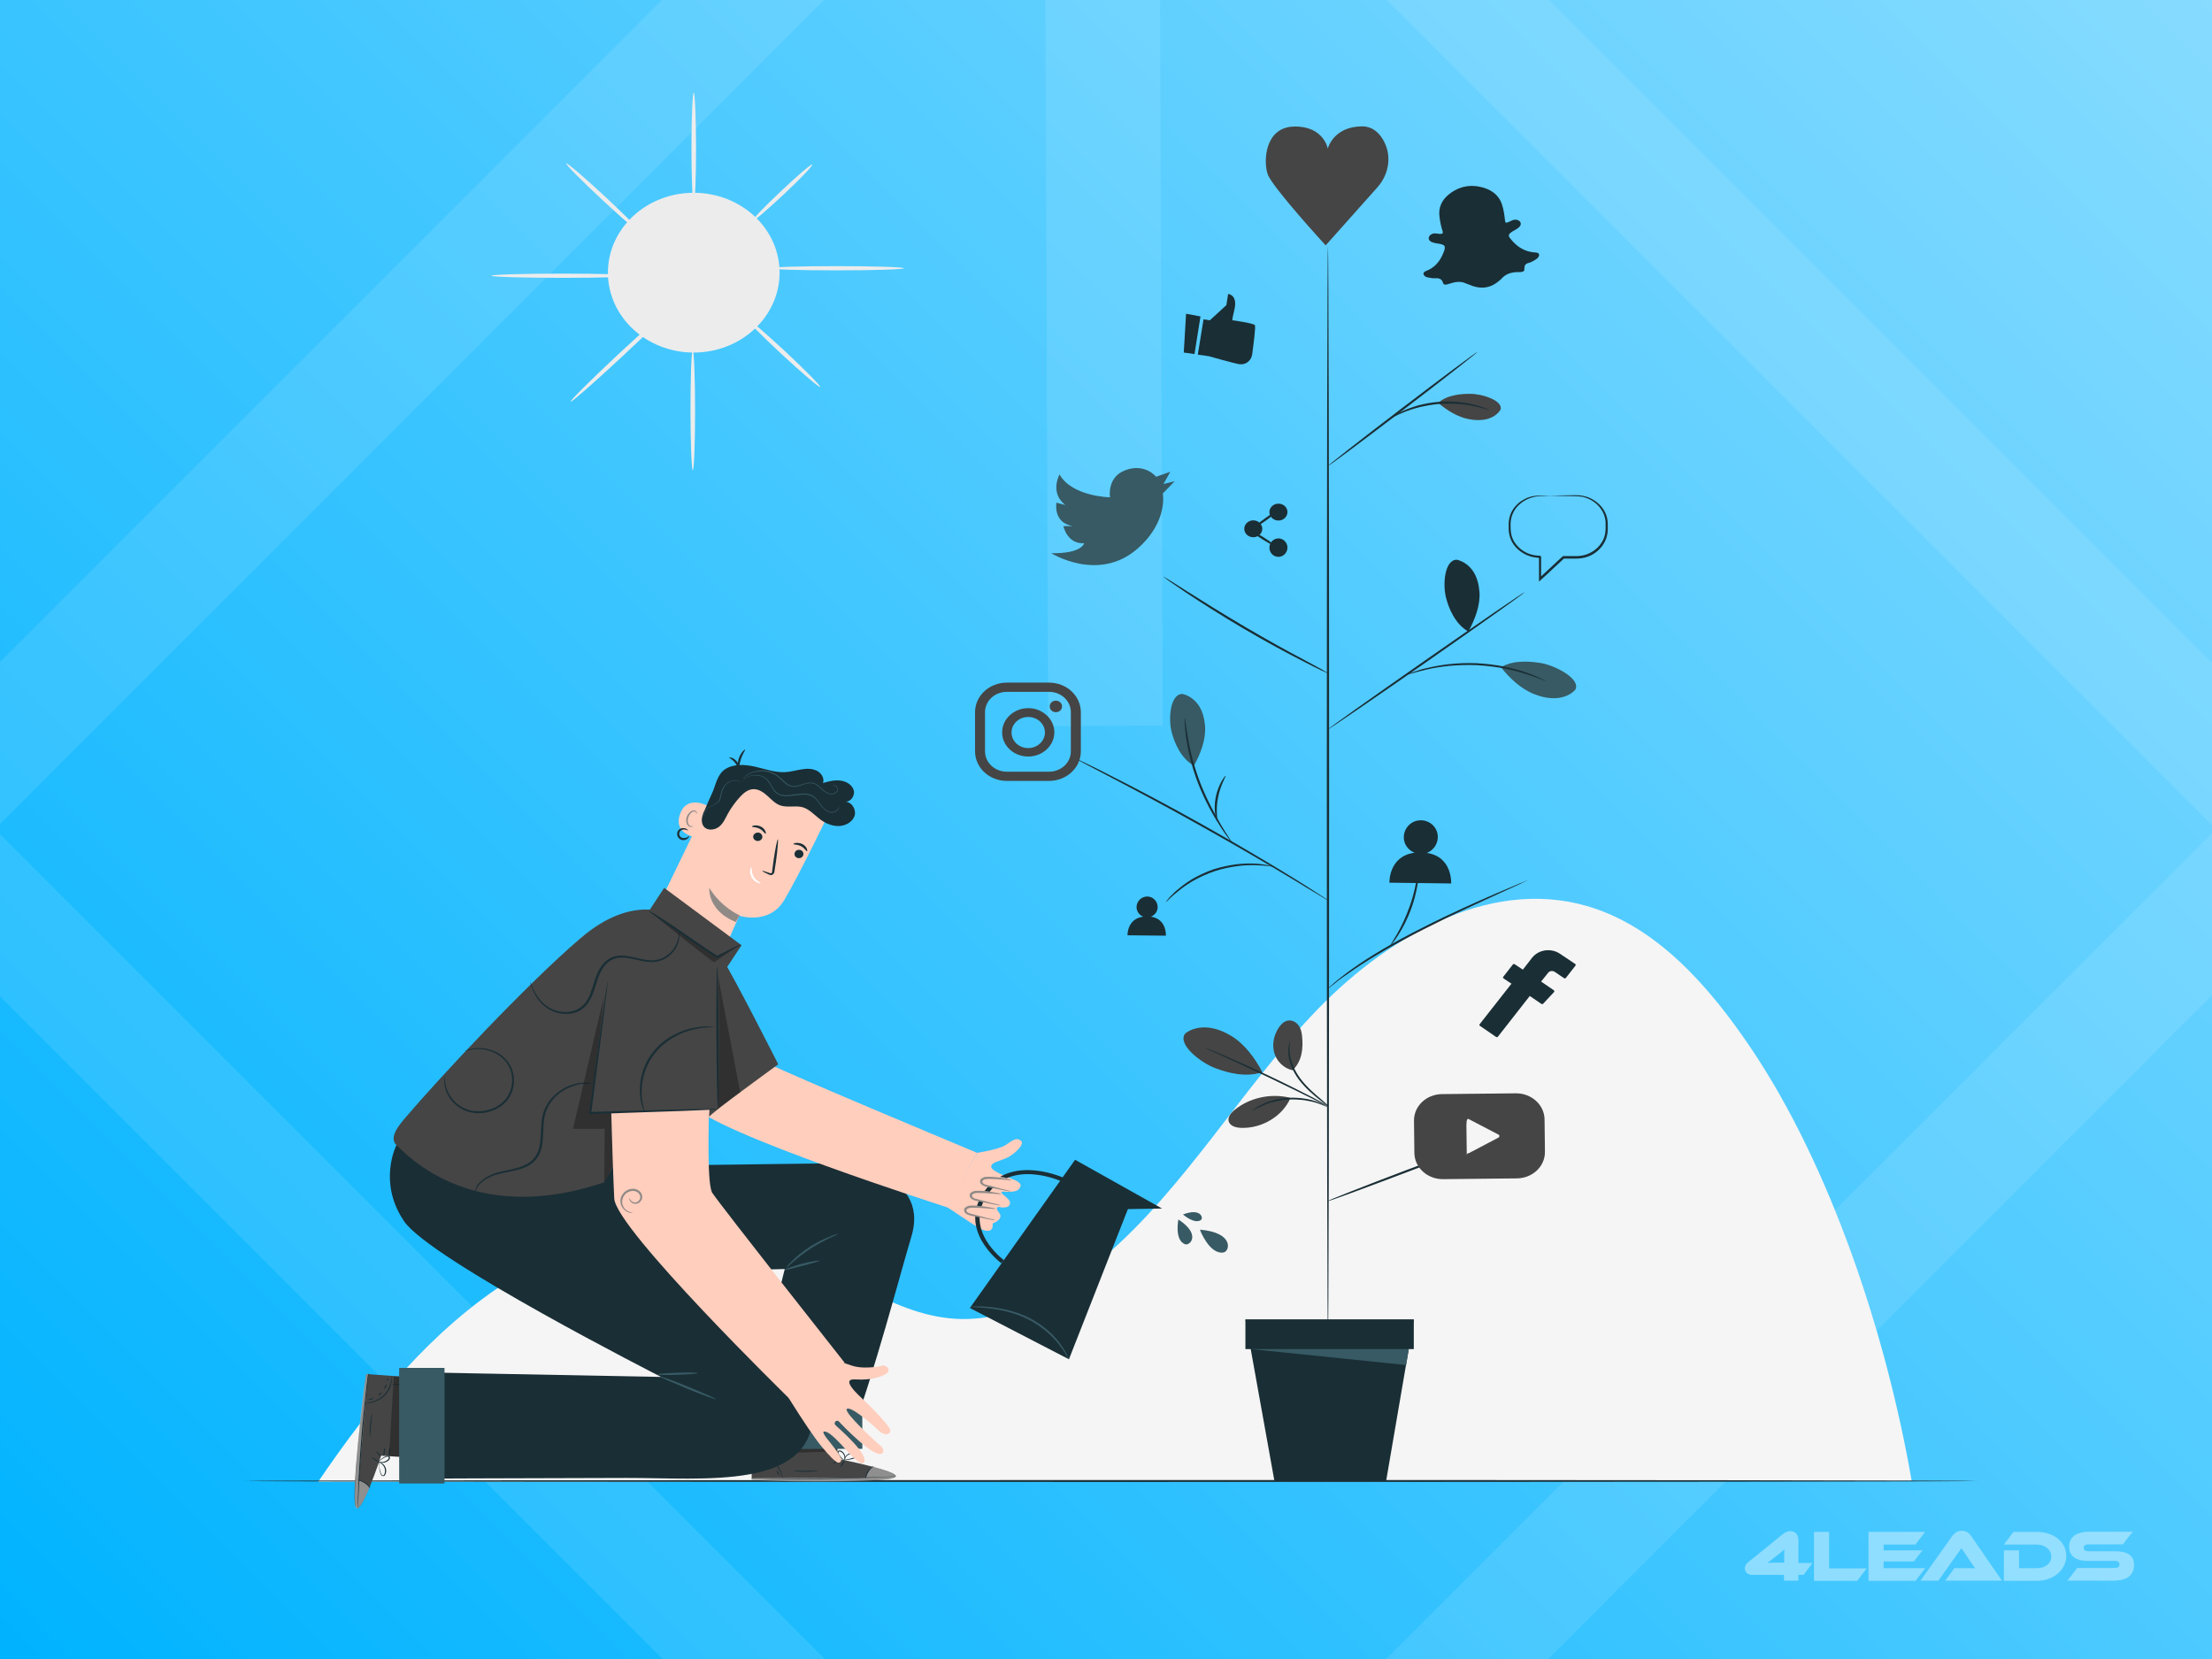 <?xml version="1.0" encoding="UTF-8"?>
<!-- Generator: Adobe Illustrator 26.0.0, SVG Export Plug-In . SVG Version: 6.00 Build 0)  -->
<svg xmlns="http://www.w3.org/2000/svg" xmlns:xlink="http://www.w3.org/1999/xlink" version="1.1" id="Layer_1" x="0px" y="0px" viewBox="0 0 1152 864" style="enable-background:new 0 0 1152 864;" xml:space="preserve">
<rect x="0" y="0" width="1152" height="864" fill="#808080" stroke="none"/>
<style type="text/css">
	.st0{fill:url(#XMLID_00000031909292363333116130000008611960127181653429_);}
	
		.st1{opacity:0.1;clip-path:url(#SVGID_00000137093002263088758900000014373058578478027680_);fill:none;stroke:#FFFFFF;stroke-width:59.678;stroke-miterlimit:10;enable-background:new    ;}
	.st2{opacity:0.4;fill:#FFFFFF;enable-background:new    ;}
	.st3{fill:#F5F5F5;}
	.st4{fill:#ECECEC;}
	.st5{fill:#1A2E35;}
	.st6{fill:#FFCEBD;}
	.st7{fill:#908A87;}
	.st8{fill:#FFFFFF;}
	.st9{fill:#375A64;}
	.st10{fill:#454545;}
	.st11{opacity:0.4;}
	.st12{opacity:0.3;}
	.st13{fill-rule:evenodd;clip-rule:evenodd;fill:#1A2E35;}
</style>
<g>
	<g>
		
			<linearGradient id="XMLID_00000097477580892334224630000004219142228717134498_" gradientUnits="userSpaceOnUse" x1="1080" y1="938" x2="72" y2="-70" gradientTransform="matrix(1 0 0 -1 0 866)">
			<stop offset="0" style="stop-color:#86DBFF"></stop>
			<stop offset="1" style="stop-color:#00B3FF"></stop>
		</linearGradient>
		<rect id="XMLID_1_" style="fill:url(#XMLID_00000097477580892334224630000004219142228717134498_);" width="1152" height="864"></rect>
	</g>
	<g>
		<defs>
			<rect id="SVGID_1_" width="1152" height="864"></rect>
		</defs>
		<clipPath id="SVGID_00000127010345843716017660000017193953286767361940_">
			<use xlink:href="#SVGID_1_" style="overflow:visible;"></use>
		</clipPath>
		
			<path style="opacity:0.1;clip-path:url(#SVGID_00000127010345843716017660000017193953286767361940_);fill:none;stroke:#FFFFFF;stroke-width:59.678;stroke-miterlimit:10;enable-background:new    ;" d="    M575.7,1052.4L-44.9,431.8l620.6-620.6l620.6,620.6L575.7,1052.4z M573.8-142.2l1.9,520.2"></path>
	</g>
</g>
<path class="st2" d="M912.5,820.2c-2.4,0-3.8-1.6-3.8-3.4c0-1.1,0.5-2.2,1.6-3.1l18.4-14.9c1.3-1,2.7-1.4,3.6-1.4  c2.3,0,4.3,1.4,4.3,4.8V814h7.3l-4.6,6.2h-2.7v3h-7.5v-3L912.5,820.2L912.5,820.2z M929.2,810.1c0-1.5,0-2.4,0.2-3.3  c-0.7,0.7-1.5,1.4-2.8,2.4l-2.8,2.2c-1.4,1.1-2.5,2-3.4,2.6c1.1-0.1,2.5-0.2,4.3-0.2h4.5L929.2,810.1L929.2,810.1z M972.3,816.7  l-5.1,6.6h-22.5v-25.5h7.9v19H972.3z M1002.7,816.7l-5.1,6.6h-24.5v-25.5h29.5l-5.1,6.6H981v3h20.2l-4.5,5.8H981v3.5L1002.7,816.7  L1002.7,816.7z M1013,823.3l4.8-6.6h6.4c1.5,0,3.3,0,4.5,0.1c-0.7-0.9-1.8-2.5-2.6-3.7l-4.6-6.8l-12,16.9h-9.3l16.4-23.1  c1.1-1.5,2.6-2.9,5.1-2.9c2.4,0,3.9,1.3,5,2.9l15.9,23.1H1013z M1060.7,823.3h-17.1v-15.9h7.9v9.3h9.2c4.4,0,7.6-2.4,7.6-6.1  c0-3.6-3.3-6.2-7.6-6.2h-17.1l5-6.6h12.1c8.9,0,15.4,5.2,15.4,12.5C1076,817.7,1069.5,823.3,1060.7,823.3z M1101.8,807.9  c6.2,0,9.6,2.3,9.6,7c0,5.2-3.2,8.3-10.9,8.3h-23.8l5.1-6.6h19.3c1.9,0,2.7-0.5,2.7-1.9c0-1.3-0.8-1.8-2.7-1.8h-13.9  c-6.6,0-9.6-2.9-9.6-7.3c0-4.8,3.2-7.9,10.9-7.9h22.2l-5.1,6.6h-17.7c-1.8,0-2.7,0.5-2.7,1.8c0,1.3,0.9,1.8,2.7,1.8L1101.8,807.9  L1101.8,807.9z"></path>
<g>
	<g>
		<path class="st3" d="M165.7,771.7c27.5-40.5,59.1-79.2,99.6-104.9c40.5-25.7,91.1-36.9,135.6-20.6c32.9,12,61.6,38.3,96.4,40.6    c28.6,1.8,55.9-13.4,78.1-32.5c41.4-35.7,70-85.2,107.6-125.3c37.6-40.1,91.3-71.9,142.9-57.3c36.5,10.3,64.1,41.7,86,74.2    c41.9,62.2,70.7,150.2,83.7,225.4L165.7,771.7z"></path>
	</g>
	<g>
		<g>
			<ellipse class="st4" cx="361.3" cy="142" rx="44.7" ry="41.6"></ellipse>
		</g>
		<g>
			<g>
				<path class="st4" d="M360.8,244.9c-0.6,0-1.2-14-1.2-31.3c0-17.3,0.5-31.3,1.2-31.3c0.6,0,1.2,14,1.2,31.3      C362,230.9,361.5,244.9,360.8,244.9z"></path>
			</g>
		</g>
		<g>
			<g>
				<path class="st4" d="M470.8,139.7c0,0.6-15.7,1.1-35,1.1c-19.3,0-35-0.5-35-1.1c0-0.6,15.7-1.1,35-1.1      C455.1,138.6,470.8,139.1,470.8,139.7z"></path>
			</g>
		</g>
		<g>
			<g>
				<path class="st4" d="M361.3,48.3c0.6,0,1.2,12.8,1.2,28.7c0,15.8-0.5,28.7-1.2,28.7c-0.6,0-1.2-12.8-1.2-28.7      C360.1,61.1,360.7,48.3,361.3,48.3z"></path>
			</g>
		</g>
		<g>
			<g>
				<path class="st4" d="M330.3,143.6c0,0.6-16.6,1.1-37.2,1.1c-20.5,0-37.2-0.5-37.2-1.1c0-0.6,16.6-1.1,37.2-1.1      C313.7,142.5,330.3,143,330.3,143.6z"></path>
			</g>
		</g>
		<g>
			<g>
				<path class="st4" d="M335,122.4c-0.5,0.4-9.8-7.6-20.9-17.9c-11.1-10.3-19.7-19-19.2-19.4c0.5-0.4,9.8,7.6,20.9,17.9      C326.8,113.3,335.4,122,335,122.4z"></path>
			</g>
		</g>
		<g>
			<g>
				<path class="st4" d="M423,85.7c0.5,0.4-6.1,7.4-14.8,15.5c-8.6,8.1-16,14.4-16.4,14c-0.5-0.4,6.1-7.4,14.8-15.5      C415.2,91.5,422.5,85.3,423,85.7z"></path>
			</g>
		</g>
		<g>
			<g>
				<path class="st4" d="M427.1,201.5c-0.5,0.4-9.5-7.3-20.3-17.3c-10.7-10-19.1-18.4-18.6-18.9c0.5-0.4,9.5,7.3,20.3,17.3      C419.2,192.6,427.6,201.1,427.1,201.5z"></path>
			</g>
		</g>
		<g>
			<g>
				<path class="st4" d="M348.6,161.3c0.5,0.4-10.7,11.5-24.9,24.7c-14.2,13.2-26.1,23.6-26.5,23.2c-0.5-0.4,10.7-11.5,24.9-24.8      C336.3,171.2,348.2,160.9,348.6,161.3z"></path>
			</g>
		</g>
	</g>
</g>
<g>
	<g>
		<path class="st5" d="M1030,771.3c0,0.3-202,0.5-451.2,0.5c-249.2,0-451.2-0.2-451.2-0.5c0-0.3,202-0.5,451.2-0.5    C827.9,770.7,1030,771,1030,771.3z"></path>
	</g>
</g>
<g>
	<g>
		<g>
			<g>
				<g>
					<g>
						<g>
							<g>
								<path class="st6" d="M351.6,496.9L351.6,496.9c10.7,5.4,24.2,0.9,28.8-9.6c2.5-5.7,4.6-10.4,4.6-10.4s15.5,5.1,23.4-8.1          c7.9-13.2,23.2-45.1,23.2-45.1l0,0c-12.7-15-33.2-22.3-53.4-19.3l-3,0.5l-32.6,67.3C338.2,481.3,342.1,492.1,351.6,496.9z"></path>
							</g>
						</g>
						<g>
							<g>
								<g>
									<path class="st5" d="M413.9,445.5c-0.4-1.1,0.2-2.4,1.4-2.8c1.2-0.4,2.6,0.2,3,1.3c0.4,1.1-0.2,2.4-1.4,2.8           C415.6,447.2,414.3,446.6,413.9,445.5z"></path>
								</g>
							</g>
							<g>
								<g>
									<g>
										<path class="st5" d="M420.3,443.3c-0.4,0.1-1.2-1.6-3.1-2.6c-2-1-3.9-0.8-4-1.1c0-0.2,0.4-0.5,1.3-0.6            c0.9-0.1,2.2,0,3.4,0.6c1.2,0.6,2,1.6,2.3,2.4C420.5,442.7,420.4,443.2,420.3,443.3z"></path>
									</g>
								</g>
							</g>
						</g>
						<g>
							<g>
								<g>
									<path class="st5" d="M396.7,434.7c0.7,1.1,0.3,2.4-0.9,3c-1.1,0.6-2.6,0.2-3.2-0.8c-0.7-1.1-0.3-2.4,0.9-3           C394.6,433.3,396.1,433.6,396.7,434.7z"></path>
								</g>
							</g>
							<g>
								<g>
									<g>
										<path class="st5" d="M398.7,434.2c-0.4,0.1-1.2-1.6-3.1-2.6c-2-1-3.9-0.8-4-1.1c0-0.2,0.4-0.5,1.3-0.6            c0.9-0.1,2.2,0,3.4,0.6c1.2,0.6,2,1.6,2.3,2.4C398.9,433.6,398.9,434.1,398.7,434.2z"></path>
									</g>
								</g>
							</g>
						</g>
						<g>
							<g>
								<g>
									<path class="st5" d="M397,453.6c0.1-0.2,1.4,0.2,3.6,1c0.5,0.2,1,0.3,1.2,0.1c0.3-0.2,0.4-0.9,0.4-1.6           c0.2-1.5,0.4-3,0.6-4.5c0.9-6.4,2-11.5,2.3-11.5c0.3,0-0.1,5.3-1,11.7c-0.2,1.6-0.5,3-0.7,4.5c-0.1,0.7-0.1,1.5-0.9,2.1           c-0.4,0.3-0.9,0.4-1.3,0.3c-0.4-0.1-0.7-0.2-0.9-0.3C398.2,454.4,397,453.8,397,453.6z"></path>
								</g>
							</g>
						</g>
						<g>
							<g>
								<path class="st7" d="M385.2,476.7c0,0-9.4-3.9-15.8-14.3c0,0-1.1,11.8,13.8,17.8L385.2,476.7z"></path>
							</g>
						</g>
					</g>
				</g>
				<g>
					<g>
						<g>
							<path class="st6" d="M368.7,419.8c-0.2-0.2-11.5-6.4-14.8,5c-2.9,9.9,9.1,11.6,9.2,11.2C363.3,435.7,368.7,419.8,368.7,419.8         z"></path>
						</g>
					</g>
					<g>
						<g>
							<g>
								<path class="st7" d="M361,430.2c0,0-0.2,0.1-0.6,0.1c-0.3,0-0.9-0.1-1.3-0.4c-0.9-0.7-1.2-2.6-0.6-4.3          c0.3-0.9,0.8-1.6,1.4-2.2c0.6-0.6,1.3-0.9,1.8-0.8c0.6,0.1,0.8,0.5,0.9,0.8c0,0.3-0.1,0.5-0.1,0.5c0,0,0.3-0.1,0.4-0.5          c0-0.2,0-0.5-0.2-0.7c-0.2-0.3-0.5-0.5-0.9-0.6c-0.8-0.2-1.8,0.2-2.4,0.8c-0.7,0.6-1.3,1.4-1.7,2.4c-0.7,1.9-0.3,4.1,1,5          c0.6,0.4,1.3,0.4,1.7,0.3C360.9,430.5,361,430.3,361,430.2z"></path>
							</g>
						</g>
					</g>
				</g>
			</g>
		</g>
		<g>
			<path class="st5" d="M366.5,430.4c1.7,2.3,5.5,2,7.8,0.3c2.3-1.7,3.4-4.4,4.7-6.8c1.8-3.3,4.1-6.4,6.7-9.2     c1.7-1.8,3.8-3.5,6.4-3.7c2.9-0.2,5.5,1.6,7.6,3.5c2.1,1.9,4.1,4.1,6.8,5c3.6,1.2,7.8-0.1,11.5,0.9c3.4,1,5.8,3.7,8.6,5.9     c2.7,2.2,6.1,3.8,9.7,3.9c3.6,0.1,7.3-1.8,8.6-4.9c1.3-3.1-0.8-7.3-4.4-7.8c3-0.1,5-3.6,4-6.3c-1-2.7-4-4.4-7-4.7     c-3-0.3-6,0.4-8.9,1.3c0.9-2.4-0.8-5.2-3.2-6.4c-2.4-1.2-5.3-1.2-8-0.7c-2.7,0.4-5.3,1.2-8.1,1.4c-5.5,0.4-10.7-1.6-16-2.8     c-5.3-1.2-11.4-1.6-15.8,1.4c-3.9,2.7-4.6,7.6-6.4,11.8c-1.9,4.3-2.4,5.3-4.1,9.4C367,421.8,364,427.2,366.5,430.4z"></path>
		</g>
		<g>
			<g>
				<path class="st8" d="M396.2,460c0,0.1-0.7,0.1-1.7-0.3c-1-0.4-2.2-1.3-3-2.7c-0.8-1.4-1-2.9-0.8-3.9c0.1-1,0.5-1.6,0.6-1.5      c0.3,0-0.2,2.5,1.2,4.9C393.8,458.8,396.3,459.7,396.2,460z"></path>
			</g>
		</g>
		<g>
			<g>
				<path class="st9" d="M436.6,419.1c-0.1-0.1,0.8,0.8,0,2.3c-0.4,0.7-1.2,1.4-2.3,1.7c-1.2,0.4-2.6,0-3.8-0.7      c-1.3-0.8-2.3-1.9-3.3-3.2c-1-1.3-1.9-2.8-3.4-3.9c-1.5-1.1-3.5-1.6-5.5-1.5c-2.1,0.1-4.2,0.5-6.4,0.7c-2.2,0.3-4.5,0.3-6.4-0.7      c-2-0.9-3-2.8-3.9-4.3c-0.9-1.6-1.8-3.1-3.1-4.1c-1.3-1-2.8-1.4-4.3-1.5c-2.9-0.2-5.1,0.8-6.3,1.8c-1.2,1-1.6,1.8-1.6,1.8      c0,0,0.3-0.8,1.5-1.9c1.2-1,3.5-2.1,6.4-2c1.5,0.1,3.1,0.5,4.5,1.5c1.4,1,2.3,2.6,3.2,4.2c0.9,1.5,1.9,3.2,3.7,4.1      c1.8,0.9,4,0.9,6.2,0.6c2.2-0.2,4.3-0.7,6.4-0.7c2.1-0.1,4.3,0.4,5.8,1.6c1.5,1.2,2.5,2.7,3.4,4c0.9,1.3,2,2.4,3.2,3.2      c1.2,0.7,2.5,1,3.6,0.7c1.1-0.3,1.8-1,2.2-1.6C437.3,420,436.5,419.1,436.6,419.1z"></path>
			</g>
		</g>
		<g>
			<g>
				<path class="st9" d="M433.6,409.1c0,0,0.2-0.1,0.6-0.2c0.4,0,1.1,0.1,1.6,0.7c0.6,0.5,0.9,1.6,0.3,2.6c-0.6,0.9-1.9,1.6-3.3,1.5      c-1.5-0.1-2.9-0.9-4.1-1.9c-1.2-1-2.3-2.3-3.9-3.2c-1.5-0.9-3.5-0.9-5.4-0.3c-1.9,0.5-3.8,1.5-6,1.5c-2.3,0-4.1-1.4-5.5-2.7      c-1.4-1.3-2.7-2.7-4.2-3.5c-3.1-1.8-6.5-2.2-9.2-1.8c-2.7,0.4-4.7,1.5-5.9,2.3c-1.2,0.8-1.8,1.5-1.8,1.4c0,0,0.5-0.7,1.7-1.6      c1.2-0.9,3.2-2,6-2.5c2.7-0.5,6.3-0.1,9.5,1.8c1.6,0.9,2.9,2.3,4.3,3.6c1.4,1.3,3.1,2.6,5.1,2.6c2.1,0,4-0.9,5.9-1.4      c1.9-0.6,4.1-0.7,5.7,0.3c1.6,0.9,2.7,2.2,3.9,3.2c1.2,1,2.5,1.8,3.8,1.9c1.3,0.1,2.5-0.5,3.1-1.3c0.6-0.8,0.4-1.8-0.2-2.3      c-0.5-0.5-1.1-0.7-1.5-0.7C433.8,409,433.6,409.1,433.6,409.1z"></path>
			</g>
		</g>
		<g>
			<g>
				<path class="st5" d="M384.7,401.4c-0.3,0-0.3-2-1.7-3.9c-1.3-1.9-3.3-2.7-3.2-3c0-0.1,0.6-0.1,1.5,0.2c0.8,0.3,1.9,1.1,2.7,2.2      c0.8,1.1,1.1,2.3,1.1,3.2C385.1,400.9,384.9,401.4,384.7,401.4z"></path>
			</g>
		</g>
		<g>
			<g>
				<path class="st5" d="M388,390.4c0.3,0.2-1.2,2.1-2.1,4.8c-0.9,2.7-0.9,5-1.2,5c-0.3,0.1-0.9-2.4,0.1-5.3      C385.8,392,387.8,390.2,388,390.4z"></path>
			</g>
		</g>
		<g>
			<g>
				<path class="st5" d="M358.9,435.3c0.1,0,0.1,1-1.3,1.8c-0.7,0.4-1.6,0.6-2.7,0.3c-1.1-0.3-1.9-1.3-2.2-2.4c-0.2-1.1,0.1-2.3,1-3      c0.8-0.7,1.8-0.8,2.6-0.7c1.6,0.2,2.1,1.2,1.9,1.2c-0.1,0.1-0.7-0.5-2-0.5c-0.6,0-1.3,0.2-1.8,0.7c-0.5,0.4-0.8,1.2-0.6,2      c0.2,0.8,0.7,1.4,1.4,1.6c0.7,0.2,1.4,0.2,2,0C358.4,436.1,358.7,435.3,358.9,435.3z"></path>
			</g>
		</g>
		<g>
			<g>
				<path class="st9" d="M366.5,425.9c-0.1,0.1-0.5-1.9,1.3-4.2c0.8-1.2,2.5-2,4.2-2.8c0.8-0.4,1.7-0.9,2.2-1.7      c0.5-0.8,0.8-1.8,1-2.8c0.3-2.1,1-4,2.3-5.5c1.2-1.5,2.9-2.3,4.4-2.5c1.5-0.2,2.7,0.1,3.4,0.5c0.7,0.4,1,0.7,1,0.7      c0,0-0.4-0.3-1.1-0.6c-0.7-0.3-1.9-0.6-3.3-0.4c-1.4,0.2-3,1-4.1,2.4c-1.2,1.4-1.8,3.3-2.2,5.3c-0.2,1-0.4,2.1-1,2.9      c-0.6,0.9-1.5,1.4-2.4,1.8c-1.7,0.8-3.3,1.5-4.1,2.6c-0.9,1.1-1.3,2.1-1.4,2.8C366.4,425.4,366.5,425.9,366.5,425.9z"></path>
			</g>
		</g>
	</g>
	<g>
		<g>
			<g>
				<g>
					<g>
						<g>
							<path class="st10" d="M198.5,758.1l23.8,1.5l3.2-41.5l-34.8-2.5l-0.4,2.6c-1.6,11.4-7.1,58-5.3,65.9         C187.2,792.7,198.5,758.1,198.5,758.1z"></path>
						</g>
					</g>
				</g>
				<g class="st11">
					<g>
						<path class="st8" d="M192.3,775c0,0-4.8,12.1-6.9,10.4c-2.1-1.7,1.7-49,5.3-69.8l1,0.1l-4.9,55.2        C186.9,770.9,192.4,772.5,192.3,775z"></path>
					</g>
				</g>
				<g>
					<g>
						<g>
							<path class="st5" d="M191.8,715.1c0,0-0.1,0.2-0.1,0.7c-0.1,0.6-0.2,1.3-0.3,2c-0.3,2-0.6,4.6-0.9,7.5         c-0.7,6.3-1.7,15.1-2.4,24.8c-0.8,9.7-1.3,18.5-1.5,24.9c-0.1,3-0.2,5.5-0.3,7.6c0,0.8,0,1.4,0,2.1c0,0.5,0,0.7,0,0.7         c0,0,0-0.2,0.1-0.7c0-0.6,0.1-1.3,0.1-2.1c0.1-2.1,0.3-4.6,0.4-7.5c0.4-6.4,0.9-15.2,1.7-24.9c0.8-9.7,1.6-18.5,2.3-24.8         c0.3-3,0.6-5.5,0.8-7.5c0.1-0.8,0.1-1.4,0.2-2C191.8,715.3,191.8,715.1,191.8,715.1z"></path>
						</g>
					</g>
				</g>
				<g>
					<g>
						<g>
							<path class="st5" d="M186.2,770.8c0,0.2,1.9,0.4,3.8,1.7c1.9,1.2,2.8,2.9,2.9,2.8c0.1,0-0.6-1.9-2.6-3.2         C188.2,770.8,186.1,770.7,186.2,770.8z"></path>
						</g>
					</g>
				</g>
				<g>
					<g>
						<g>
							<path class="st5" d="M193.8,759.1c-0.1,0.1,0.6,0.7,1.6,1.4c1,0.7,1.8,1.1,1.9,1c0.1-0.1-0.6-0.7-1.6-1.4         C194.8,759.4,193.9,759,193.8,759.1z"></path>
						</g>
					</g>
				</g>
				<g>
					<g>
						<g>
							<path class="st5" d="M196,755.8c-0.1,0.1,0.3,0.8,0.9,1.5c0.6,0.8,1.2,1.3,1.4,1.2c0.1-0.1-0.3-0.8-0.9-1.5         C196.7,756.3,196.1,755.8,196,755.8z"></path>
						</g>
					</g>
				</g>
				<g>
					<g>
						<g>
							<path class="st5" d="M200.3,754c-0.1,0-0.4,0.9-0.5,2.1c-0.1,1.2-0.1,2.2,0.1,2.2c0.1,0,0.4-0.9,0.5-2.1         C200.5,755,200.5,754,200.3,754z"></path>
						</g>
					</g>
				</g>
				<g>
					<g>
						<g>
							<path class="st5" d="M203.4,753.5c-0.1-0.1-0.7,1-0.9,2.4c-0.2,1.4,0,2.5,0.2,2.5c0.2,0,0.2-1.1,0.4-2.4         C203.2,754.6,203.5,753.5,203.4,753.5z"></path>
						</g>
					</g>
				</g>
				<g>
					<g>
						<g>
							<path class="st5" d="M197.6,760.7c-0.1,0-0.3,1-0.2,2.7c0,0.8,0.2,1.8,0.4,2.9c0.2,0.5,0.3,1.1,0.6,1.7         c0.2,0.3,0.4,0.6,0.8,0.7c0.4,0.1,0.9,0,1.2-0.3c1.6-2.4,0.3-5.1-1.1-6.1c-0.7-0.6-1.4-0.9-1.8-1c-0.5-0.1-0.8-0.2-0.8-0.1         c0,0.1,1.1,0.3,2.3,1.4c0.6,0.6,1.2,1.4,1.4,2.4c0.2,1,0.2,2.3-0.5,3.2c-0.4,0.4-0.9,0.2-1.2-0.3c-0.3-0.5-0.4-1-0.6-1.5         c-0.3-1-0.5-2-0.6-2.8C197.6,761.8,197.7,760.7,197.6,760.7z"></path>
						</g>
					</g>
				</g>
				<g>
					<g>
						<g>
							<path class="st5" d="M197.4,761.4c0,0,0.7,0.5,2,0.4c0.6,0,1.4-0.2,2.1-0.6c0.7-0.4,1.6-1,1.6-2.1c0-0.6-0.8-1-1.3-0.9         c-0.5,0-1,0.2-1.3,0.4c-0.7,0.3-1.4,0.8-1.8,1.1c-0.9,0.8-1.3,1.4-1.3,1.4c0.1,0.1,0.6-0.5,1.5-1.2c0.5-0.3,1.1-0.7,1.8-1         c0.6-0.3,1.7-0.5,1.8,0.2c0,0.7-0.7,1.3-1.4,1.7c-0.7,0.4-1.3,0.6-1.9,0.6C198.1,761.6,197.4,761.3,197.4,761.4z"></path>
						</g>
					</g>
				</g>
				<g>
					<g>
						<g>
							<path class="st5" d="M203.9,716.8c-0.1,0,0,1.2-0.4,3.1c-0.4,1.8-1.4,4.4-3.5,6.5c-2.1,2.1-4.7,3.3-6.7,3.7         c-2,0.5-3.2,0.5-3.2,0.6c0,0,0.3,0.1,0.9,0.1c0.6,0,1.4-0.1,2.4-0.3c2-0.4,4.8-1.5,7-3.7c2.2-2.2,3.2-4.9,3.5-6.8         c0.1-1,0.2-1.7,0.1-2.3C204,717,203.9,716.7,203.9,716.8z"></path>
						</g>
					</g>
				</g>
				<g>
					<g>
						<g>
							<path class="st5" d="M222.1,722.3c0-0.1-4.1-0.6-9.1-1c-5-0.4-9.2-0.6-9.2-0.5c0,0.1,4.1,0.6,9.1,1         C218,722.2,222.1,722.5,222.1,722.3z"></path>
						</g>
					</g>
				</g>
				<g>
					<g>
						<g>
							<path class="st5" d="M193.8,736.2c-0.1,0-0.8,2.6-1.1,6c-0.3,3.4-0.1,6.1,0,6.1c0.2,0,0.2-2.7,0.5-6.1         C193.5,738.9,194,736.2,193.8,736.2z"></path>
						</g>
					</g>
				</g>
				<g>
					<g>
						<g>
							<path class="st5" d="M194.5,728c-0.1-0.1-0.6,0.2-1.3,0.4c-0.7,0.2-1.3,0.3-1.3,0.5c0,0.1,0.7,0.3,1.5,0         C194.1,728.6,194.6,728.1,194.5,728z"></path>
						</g>
					</g>
				</g>
				<g>
					<g>
						<g>
							<path class="st5" d="M198.8,725.3c-0.1-0.1-0.6,0.1-1.1,0.5c-0.5,0.4-0.8,0.8-0.7,0.9c0.1,0.1,0.6-0.1,1.1-0.5         C198.6,725.8,198.9,725.4,198.8,725.3z"></path>
						</g>
					</g>
				</g>
				<g>
					<g>
						<g>
							<path class="st5" d="M201,721c-0.2,0-0.2,0.6-0.5,1.2c-0.3,0.6-0.7,1-0.6,1.1c0.1,0.1,0.7-0.2,1.1-0.9         C201.4,721.6,201.2,721,201,721z"></path>
						</g>
					</g>
				</g>
				<g>
					<g>
						<g>
							<path class="st5" d="M202.2,717.9c-0.1-0.1-0.4,0.2-0.6,0.5c-0.2,0.3-0.2,0.7-0.1,0.7c0.1,0.1,0.4-0.2,0.6-0.5         C202.3,718.3,202.3,718,202.2,717.9z"></path>
						</g>
					</g>
				</g>
			</g>
		</g>
		<polygon class="st12" points="205.1,716.9 202.6,758.4 207.9,758.7 207.9,716.8   "></polygon>
	</g>
	<g>
		<g>
			<g>
				<g>
					<g>
						<g>
							<path class="st10" d="M436.2,759.7l-0.5-22.2l-44.6,0.6l0.4,32.5l2.8,0.1c12.3,0.5,62.7,1.6,70.9-0.9         C474.2,767.2,436.2,759.7,436.2,759.7z"></path>
						</g>
					</g>
				</g>
				<g class="st11">
					<g>
						<path class="st8" d="M454.8,764c0,0,13.3,3.4,11.7,5.5c-1.6,2.1-52.6,2.7-75.1,1.2l0.1-0.9l59.5-0.3        C450.9,769.4,452.2,764.1,454.8,764z"></path>
					</g>
				</g>
				<g>
					<g>
						<g>
							<path class="st5" d="M390.8,769.7c0,0,0.3,0,0.8,0.1c0.7,0,1.4,0.1,2.2,0.1c2.2,0.1,4.9,0.1,8.1,0.2         c6.9,0.1,16.3,0.2,26.8,0.1c10.5-0.1,19.9-0.4,26.8-0.7c3.2-0.2,5.9-0.3,8.1-0.4c0.8-0.1,1.5-0.1,2.2-0.1         c0.5,0,0.8-0.1,0.8-0.1c0,0-0.3,0-0.8,0c-0.7,0-1.4,0-2.2,0.1c-2.2,0.1-4.9,0.2-8.1,0.3c-6.9,0.2-16.3,0.5-26.8,0.6         c-10.5,0.1-19.9,0.1-26.8,0.1c-3.2,0-5.9,0-8.1-0.1c-0.8,0-1.5,0-2.2,0C391,769.6,390.8,769.7,390.8,769.7z"></path>
						</g>
					</g>
				</g>
				<g>
					<g>
						<g>
							<path class="st5" d="M450.9,770c0.2,0,0.3-1.8,1.5-3.6c1.2-1.9,2.8-2.8,2.7-2.9c0-0.1-1.9,0.7-3.2,2.7         C450.7,768.1,450.8,770.1,450.9,770z"></path>
						</g>
					</g>
				</g>
				<g>
					<g>
						<g>
							<path class="st5" d="M437.7,764c0.1,0.1,0.7-0.6,1.4-1.6c0.6-1,1.1-1.8,0.9-1.9c-0.1-0.1-0.7,0.6-1.4,1.6         C438,763.1,437.5,763.9,437.7,764z"></path>
						</g>
					</g>
				</g>
				<g>
					<g>
						<g>
							<path class="st5" d="M434,762.3c0.1,0.1,0.8-0.3,1.6-1c0.8-0.7,1.3-1.3,1.2-1.4c-0.1-0.1-0.8,0.3-1.6,1         C434.5,761.5,433.9,762.2,434,762.3z"></path>
						</g>
					</g>
				</g>
				<g>
					<g>
						<g>
							<path class="st5" d="M431.7,758.4c0,0.1,1,0.2,2.3,0.2c1.3,0,2.3-0.1,2.3-0.3c0-0.1-1-0.2-2.3-0.2         C432.7,758.1,431.7,758.2,431.7,758.4z"></path>
						</g>
					</g>
				</g>
				<g>
					<g>
						<g>
							<path class="st5" d="M430.9,755.6c0,0.1,1.1,0.6,2.6,0.7c1.5,0.1,2.7-0.2,2.7-0.4c0-0.1-1.2,0-2.6-0.1         C432.1,755.7,430.9,755.5,430.9,755.6z"></path>
						</g>
					</g>
				</g>
				<g>
					<g>
						<g>
							<path class="st5" d="M439.1,760.3c0,0.1,1.1,0.2,2.9-0.1c0.9-0.1,1.9-0.3,3-0.7c0.6-0.2,1.1-0.3,1.7-0.7         c0.3-0.2,0.6-0.4,0.7-0.8c0.1-0.4-0.1-0.8-0.5-1.1c-2.8-1.3-5.5,0.2-6.5,1.5c-0.6,0.7-0.8,1.3-0.9,1.8         c-0.1,0.5-0.1,0.7-0.1,0.7c0.1,0,0.2-1.1,1.3-2.3c0.5-0.6,1.4-1.2,2.4-1.5c1-0.3,2.4-0.4,3.4,0.2c0.5,0.3,0.3,0.8-0.2,1.1         c-0.5,0.3-1.1,0.5-1.6,0.7c-1.1,0.4-2.1,0.6-2.9,0.8C440.2,760.2,439.1,760.3,439.1,760.3z"></path>
						</g>
					</g>
				</g>
				<g>
					<g>
						<g>
							<path class="st5" d="M439.9,760.5c0,0,0.5-0.7,0.3-1.9c-0.1-0.6-0.3-1.3-0.8-1.9c-0.5-0.6-1.2-1.4-2.4-1.3         c-0.7,0.1-1,0.8-0.9,1.2c0.1,0.5,0.3,0.9,0.5,1.2c0.4,0.7,0.9,1.2,1.4,1.6c0.9,0.8,1.6,1.1,1.7,1.1c0-0.1-0.6-0.5-1.4-1.3         c-0.4-0.4-0.8-0.9-1.2-1.6c-0.4-0.6-0.7-1.6,0-1.7c0.7-0.1,1.5,0.6,1.9,1.1c0.5,0.6,0.7,1.2,0.8,1.7         C440,759.8,439.8,760.4,439.9,760.5z"></path>
						</g>
					</g>
				</g>
				<g>
					<g>
						<g>
							<path class="st5" d="M391.5,758.3c0,0.1,1.3-0.1,3.3,0.1c2,0.2,4.8,0.9,7.2,2.7c2.4,1.8,3.9,4.1,4.6,5.9c0.7,1.8,0.8,3,0.9,3         c0,0,0-0.3,0-0.8c-0.1-0.5-0.2-1.3-0.5-2.2c-0.6-1.8-2.1-4.3-4.6-6.1c-2.5-1.8-5.5-2.5-7.5-2.6c-1-0.1-1.9,0-2.5,0.1         C391.8,758.2,391.5,758.3,391.5,758.3z"></path>
						</g>
					</g>
				</g>
				<g>
					<g>
						<g>
							<path class="st5" d="M395.9,740.9c-0.1,0-0.3,3.8-0.3,8.5c0,4.7,0.1,8.5,0.3,8.5c0.1,0,0.3-3.8,0.3-8.5         C396.2,744.8,396,740.9,395.9,740.9z"></path>
						</g>
					</g>
				</g>
				<g>
					<g>
						<g>
							<path class="st5" d="M413.2,766c0,0.1,2.9,0.5,6.5,0.5c3.6,0,6.5-0.4,6.5-0.6c0-0.1-2.9,0.1-6.5,0.1         C416.1,766,413.2,765.8,413.2,766z"></path>
						</g>
					</g>
				</g>
				<g>
					<g>
						<g>
							<path class="st5" d="M404.4,766.1c-0.1,0.1,0.2,0.6,0.6,1.2c0.3,0.6,0.5,1.2,0.6,1.2c0.1,0,0.2-0.7-0.1-1.4         C405.1,766.3,404.5,766,404.4,766.1z"></path>
						</g>
					</g>
				</g>
				<g>
					<g>
						<g>
							<path class="st5" d="M401.1,762.3c-0.1,0.1,0.2,0.5,0.7,1c0.5,0.4,0.9,0.7,1,0.6c0.1-0.1-0.2-0.5-0.7-1         C401.6,762.4,401.2,762.2,401.1,762.3z"></path>
						</g>
					</g>
				</g>
				<g>
					<g>
						<g>
							<path class="st5" d="M396.3,760.6c0,0.1,0.6,0.1,1.3,0.3c0.7,0.2,1.1,0.5,1.3,0.4c0.1-0.1-0.3-0.7-1.1-0.9         C396.9,760.2,396.3,760.5,396.3,760.6z"></path>
						</g>
					</g>
				</g>
				<g>
					<g>
						<g>
							<path class="st5" d="M392.9,759.8c-0.1,0.1,0.2,0.3,0.6,0.5c0.4,0.1,0.7,0.1,0.8,0c0.1-0.1-0.2-0.3-0.6-0.5         C393.3,759.7,393,759.7,392.9,759.8z"></path>
						</g>
					</g>
				</g>
			</g>
		</g>
		<polygon class="st12" points="391.6,757.2 436.1,755.9 436,750.9 391.2,754.6   "></polygon>
	</g>
	<g>
		<g>
			<g>
				<path class="st5" d="M296.3,607.6l141-1.8c0,0,47.5,3.8,37.4,38c-7.8,26.4-17.3,63.9-33.2,109.7l-56.1,0.5l23.3-93.1      c-3.4,0-42,1.2-42,1.2L296.3,607.6z"></path>
			</g>
			<g>
				<g>
					<path class="st9" d="M436.6,642.6c0.1,0.3-7,2.8-14.5,7.7c-7.6,4.9-12.5,10.3-12.8,10.1c-0.1-0.1,1-1.5,3.1-3.6       c2.1-2.1,5.2-4.8,9.1-7.3c3.9-2.5,7.6-4.3,10.5-5.4C434.7,642.9,436.6,642.5,436.6,642.6z"></path>
				</g>
			</g>
			<g>
				<g>
					<path class="st9" d="M426.7,656.6c0.1,0.3-4,1.4-9,2.7c-5,1.3-9,2.4-9.1,2.1c-0.1-0.3,3.8-1.8,8.8-3.2       C422.4,656.9,426.6,656.3,426.7,656.6z"></path>
				</g>
			</g>
		</g>
		<g>
			<g>
				
					<rect x="384.5" y="732.6" transform="matrix(1 -1.963740e-03 1.963740e-03 1 -1.46 0.82)" class="st9" width="64.6" height="22"></rect>
			</g>
		</g>
	</g>
	<g>
		<g>
			<path class="st5" d="M344.3,717.1L344.3,717.1c0,0-120.2-61.1-133.8-81c-14-20.5-4-39.8-4-39.8l101.1,12.6l75.3,63.1l-3.4,3.9     c15.7,11.6,43.9,35.7,43.9,59.6c0,40.8-56.6,34.1-97.2,34.2c-55.6,0.1-117.9,0.4-117.9,0.4l-0.2-55.6L344.3,717.1z"></path>
		</g>
		<g>
			<g>
				<path class="st9" d="M372.9,728.7c-0.1,0.3-6.8-2.1-14.8-5.4c-8-3.3-14.5-6.1-14.3-6.4c0.1-0.3,6.8,2.1,14.8,5.4      C366.6,725.6,373,728.4,372.9,728.7z"></path>
			</g>
		</g>
		<g>
			<g>
				<path class="st9" d="M363.4,715.1c0,0.3-4.7,0.7-10.5,0.9c-5.8,0.2-10.5,0.1-10.5-0.2c0-0.3,4.7-0.7,10.5-0.9      C358.7,714.7,363.4,714.8,363.4,715.1z"></path>
			</g>
		</g>
		<g>
			<rect x="207.9" y="712.4" class="st9" width="23.6" height="60.2"></rect>
		</g>
	</g>
	<g>
		<g>
			<path class="st6" d="M314.2,480.9c21.8-14.1,44.9-4.5,55.1,18.3c11.1,24.5,27.4,52.7,31.8,55.1c8.4,4.6,107.8,46.1,107.8,46.1     l-15.2,28.5c0,0-124.6-39.8-133.3-53.7c-8.7-13.9-57.8-86.9-57.8-86.9L314.2,480.9z"></path>
		</g>
		<path class="st6" d="M517,638c0-1.3-0.6-0.3,1.6-1.6c4.5-2.6,1.4-5.2,1.4-5.2s-1-1.1-0.8-1.9c0.3-1.2,1.6-0.6,1.6-0.6    c4.5,0.8,5.6-1.2,5.1-2.9c-0.6-1.7-3.7-3.6-4.3-4.5c-0.6-0.9,1.5-0.7,1.5-0.7s6,0.7,7.6-1.4c1.6-2.1,0.8-2.8-1.1-4.1    c-1.1-0.7-13.4-4.9-13.4-7.4c0-2.5,4.6-3,8.4-4.8c3.8-1.9,9.5-7.1,7-8.9c-2.4-1.8-4.2-0.1-7.8,2.3c-3.7,2.4-14.9,4.1-14.9,4.1    l-15.6,28.3c0,0,15,10,17.1,11.2C510.5,639.9,517,643.4,517,638z"></path>
	</g>
	<path class="st9" d="M613.7,635.1c0,0-2.2,10.8,3.5,12.9C619.7,648.9,625.7,642.9,613.7,635.1z"></path>
	<path class="st9" d="M616.1,632.5c0,0,5.9,5.2,9.3,2.9C626.9,634.4,625.4,628.9,616.1,632.5z"></path>
	<path class="st9" d="M624.9,640.4c0,0,4.8,12.9,12.2,11.9C640.5,651.9,643,641.9,624.9,640.4z"></path>
	<g>
		<g>
			<path class="st5" d="M521.5,657.9c-0.2-0.2-23.9-17.6-8.3-38.2c14.2-18.9,41.2-6.1,41.5-6l-1,1.9c-0.1,0-6.5-3.1-14.5-3.9     c-10.5-1.1-18.6,2-24.1,9.3c-6,8-6.5,16.3-1.6,24.8c3.8,6.4,9.3,10.5,9.4,10.5L521.5,657.9z"></path>
		</g>
		<g>
			<polygon class="st5" points="559.9,604 505.1,681.2 556.7,707.9 587.4,629.7 605.2,629.4    "></polygon>
		</g>
		<g>
			<g>
				<path class="st9" d="M556.7,707.9c-0.2,0.1-1.6-3-4.9-7.3c-3.2-4.3-8.8-9.6-16.4-13.5c-7.6-3.8-15.5-5.2-21-5.8      c-5.6-0.6-9.2-0.5-9.2-0.6c0-0.1,0.9-0.2,2.5-0.3c1.6-0.1,3.9-0.1,6.8,0.2c5.7,0.5,13.7,1.8,21.5,5.7c7.8,4,13.4,9.5,16.5,14      c1.6,2.2,2.7,4.2,3.3,5.5C556.5,707,556.8,707.8,556.7,707.9z"></path>
			</g>
		</g>
	</g>
	<g>
		<g>
			<path class="st10" d="M369.2,581.8c0-1.4,36.1-27.5,36.1-27.5s-21.8-43.3-31.3-59L369.2,581.8z"></path>
		</g>
		<g>
			<path class="st10" d="M373.9,495.3c0,0-28-43.7-71.3-6.9c-28.2,24-74.3,73.5-90.8,92.9c-3.7,4.3-9.5,10.9-5.4,15     c12.3,12.4,46,40.3,108.2,19.5l64-112.2L373.9,495.3z"></path>
		</g>
		<g>
			<polygon class="st10" points="338,474.4 345.9,462.4 386.2,492.3 378.7,503.6    "></polygon>
		</g>
		<g>
			<g>
				<path class="st5" d="M353.5,485.4c0,0,0.6,1.5,0.1,4.2c-0.5,2.6-2.3,6.6-6.8,9.4c-2.2,1.4-5.2,2.2-8.3,2      c-3.1-0.1-6.3-1.1-9.6-1.7c-3.3-0.7-6.9-1.1-10.1,0.5c-3.2,1.5-5.3,4.7-6.7,8c-1.4,3.3-2.1,6.9-3.5,10.2      c-1.3,3.3-3.4,6.4-6.4,8.2c-3.1,1.8-6.6,2.1-9.7,1.7c-3.1-0.4-5.8-1.6-7.9-3.1c-4.2-3.1-6.1-6.8-7.2-9.3c-0.5-1.3-0.8-2.3-1-3      c-0.2-0.7-0.2-1.1-0.2-1.1c0.1,0,0.5,1.4,1.6,3.9c1.2,2.4,3.2,6,7.2,8.8c2,1.4,4.6,2.5,7.5,2.8c2.9,0.4,6.2,0,9-1.7      c2.8-1.6,4.7-4.5,5.9-7.7c1.3-3.2,2-6.7,3.5-10.2c1.5-3.4,3.7-6.8,7.2-8.5c3.6-1.7,7.6-1.2,10.9-0.5c3.4,0.7,6.4,1.7,9.4,1.8      c3,0.2,5.7-0.5,7.8-1.8c4.3-2.5,6.2-6.3,6.8-8.8C353.8,486.9,353.4,485.4,353.5,485.4z"></path>
			</g>
		</g>
		<g>
			<g>
				<path class="st5" d="M247.4,622.5c0,0-0.1-0.3-0.1-0.9c0-0.6,0.1-1.6,0.5-2.7c0.8-2.3,3.5-5,7.6-6.9c4.1-2,9.6-2.4,15.1-4.1      c2.7-0.9,5.5-2.2,7.4-4.5c2-2.2,3-5.2,3.4-8.3c0.8-6.2,0-12.5,2.5-17.8c2.3-5.3,6.7-8.8,10.6-10.9c4-2,7.8-2.6,10.3-2.6      c1.3,0,2.2,0.1,2.9,0.2c0.7,0.1,1,0.2,1,0.2c0,0.1-1.4-0.1-3.9,0.1c-2.5,0.1-6,0.9-9.9,2.9c-3.8,2-7.9,5.5-10,10.6      c-2.3,5-1.5,11.2-2.3,17.6c-0.4,3.2-1.5,6.4-3.7,8.8c-2.1,2.5-5.2,3.9-8,4.7c-5.7,1.7-11.1,2-15.1,3.9c-4,1.7-6.6,4.2-7.5,6.4      C247.2,621.1,247.6,622.5,247.4,622.5z"></path>
			</g>
		</g>
		<g>
			<g>
				<path class="st5" d="M242.2,547.4c0,0,0.3-0.2,0.8-0.4c0.6-0.3,1.4-0.6,2.6-0.8c2.3-0.5,6-0.7,10.1,0.6c2,0.7,4.2,1.7,6.1,3.3      c1.9,1.6,3.6,3.7,4.6,6.2c2.1,5,1.8,11.6-2.2,16.7c-4.1,5-10.8,7.2-16.5,6.7c-2.9-0.2-5.5-1.1-7.7-2.4c-2.2-1.3-3.9-2.9-5.1-4.5      c-2.5-3.3-3.3-6.6-3.5-8.8c-0.1-1.1,0-2,0.1-2.6c0.1-0.6,0.2-0.9,0.2-0.9c0.1,0-0.1,1.2,0.2,3.4c0.3,2.1,1.2,5.3,3.7,8.4      c2.4,3.1,6.7,6.1,12.3,6.4c5.4,0.4,11.7-1.7,15.5-6.4c3.7-4.7,4.1-11,2.2-15.7c-1.9-4.8-6.2-7.8-10-9.1      c-3.9-1.4-7.4-1.3-9.7-0.9C243.4,547,242.2,547.5,242.2,547.4z"></path>
			</g>
		</g>
		<g class="st12">
			<polygon points="373.8,577.4 373.8,507.6 385.5,568.8    "></polygon>
		</g>
		<g class="st12">
			<polygon points="314.9,517.3 298.4,587.9 314.9,587.9 314.7,615.7 319.2,607.3 318.3,579.8 307.4,579.8    "></polygon>
		</g>
		<g class="st12">
			<path d="M339.8,476c0,0,31.7,25.6,32.2,25.1c0.5-0.4,12.7-8.6,12.7-8.6l-11.2,5.8L339.8,476z"></path>
		</g>
		<g>
			<g>
				<path class="st5" d="M337.7,474.3c0-0.1,0.8,0.3,2,1c1.3,0.7,3,1.8,5.2,3.2c4.4,2.8,10.2,6.8,16.7,11.3c4.4,3,8.5,5.8,12.1,8.1      l-0.5,0c3.8-1.9,6.9-3.5,9.1-4.5c2.2-1.1,3.5-1.6,3.6-1.5c0,0.1-1.1,0.8-3.3,2c-2.1,1.2-5.2,2.9-8.9,4.9l-0.3,0.1l-0.3-0.2      c-3.6-2.2-7.8-5-12.2-8c-6.3-4.4-12-8.4-16.5-11.5c-1.9-1.4-3.6-2.5-5-3.5C338.3,474.8,337.7,474.4,337.7,474.3z"></path>
			</g>
		</g>
	</g>
	<g>
		<g>
			<path class="st6" d="M527.7,614.8c-3.3-1.4-7-2.2-10.6-2.2c-0.9,0-1.8,0-2.7,0.4c-0.8,0.3-1.5,1-1.6,1.8     c-0.1,0.9,0.5,1.8,1.3,2.3c0.8,0.5,1.8,0.7,2.8,0.9c2.9,0.6,5.8,1.1,8.7,1.7"></path>
		</g>
		<g>
			<path class="st6" d="M519.5,630.3c-3.3-1.4-7-2.2-10.6-2.2c-0.9,0-1.8,0-2.7,0.4c-0.8,0.3-1.5,1-1.6,1.8     c-0.1,0.9,0.5,1.8,1.3,2.3c0.8,0.5,1.8,0.7,2.8,0.9c2.9,0.6,5.8,1.1,8.7,1.7"></path>
		</g>
		<g>
			<path class="st6" d="M522.2,622.6c-3.3-1.4-7-2.2-10.6-2.2c-0.9,0-1.8,0-2.7,0.4s-1.5,1-1.6,1.8c-0.1,0.9,0.5,1.8,1.3,2.3     c0.8,0.5,1.8,0.7,2.8,0.9c2.9,0.6,5.8,1.1,8.7,1.7"></path>
		</g>
		<g>
			<g>
				<path class="st7" d="M526.5,620.5c0,0.1-1.9-0.2-4.9-0.8c-1.6-0.4-3.4-0.7-5.3-1.1c-1-0.2-2-0.4-3.1-0.7c-1-0.3-2.6-0.9-2.8-2.5      c-0.1-0.8,0.4-1.5,1-1.8c0.6-0.4,1.2-0.6,1.8-0.7c1.2-0.1,2.2,0,3.3,0c2.1,0.1,3.9,0.3,5.4,0.6c3,0.5,4.9,0.8,4.9,1      c0,0.2-1.9,0.1-5-0.2c-1.5-0.1-3.3-0.3-5.3-0.3c-1,0-2.1-0.1-3.1,0.1c-1,0.1-1.9,0.7-1.8,1.4c0.1,0.7,0.9,1.3,1.9,1.5      c1,0.3,2.1,0.5,3.1,0.8c1.8,0.5,3.6,0.9,5.2,1.4C524.7,619.8,526.5,620.4,526.5,620.5z"></path>
			</g>
		</g>
		<g>
			<g>
				<path class="st7" d="M521.1,627.8c0,0.1-1.9-0.2-4.9-0.8c-1.6-0.4-3.4-0.7-5.3-1.1c-1-0.2-2-0.4-3.1-0.7c-1-0.3-2.6-0.9-2.8-2.5      c-0.1-0.8,0.4-1.5,1-1.8c0.6-0.4,1.2-0.6,1.8-0.7c1.2-0.1,2.2,0,3.3,0c2.1,0.1,3.9,0.3,5.4,0.6c3,0.5,4.9,0.8,4.9,1      c0,0.2-1.9,0.1-5-0.2c-1.5-0.1-3.3-0.3-5.3-0.3c-1,0-2.1-0.1-3.1,0.1c-1,0.1-1.9,0.7-1.8,1.4c0.1,0.7,0.9,1.3,1.9,1.5      c1,0.3,2.1,0.5,3.1,0.8c1.8,0.5,3.6,0.9,5.2,1.4C519.3,627.1,521.1,627.7,521.1,627.8z"></path>
			</g>
		</g>
		<g>
			<g>
				<path class="st7" d="M518.2,635.5c0,0.1-1.9-0.2-4.9-0.8c-1.6-0.4-3.4-0.7-5.3-1.1c-1-0.2-2-0.4-3.1-0.7c-1-0.3-2.6-0.9-2.8-2.5      c-0.1-0.8,0.4-1.5,1-1.8c0.6-0.4,1.2-0.6,1.8-0.7c1.2-0.1,2.2-0.1,3.3,0c2.1,0.1,3.9,0.3,5.4,0.6c3,0.5,4.9,0.8,4.9,1      c0,0.2-1.9,0.1-5-0.2c-1.5-0.1-3.3-0.3-5.3-0.3c-1,0-2.1-0.1-3.1,0.1c-1,0.1-1.9,0.7-1.8,1.4c0.1,0.7,0.9,1.3,1.9,1.5      c1,0.3,2.1,0.5,3.1,0.8c1.8,0.5,3.6,0.9,5.2,1.4C516.5,634.8,518.3,635.3,518.2,635.5z"></path>
			</g>
		</g>
	</g>
	<g>
		<g>
			<g>
				<g>
					<path class="st6" d="M423.3,703l7.6,3c0,0,4.3,2.5,12.7,5.2c2.2,0.7,4.5,1,6.8,1c2.8,0,6.5-0.2,8.5-0.9       c2.5-0.8,4.8,1.6,3.4,3.4s-8.1,4.3-16.6,3.7c-8.5-0.7,1.2,8,4.6,11.2c3.5,3.2,13.6,13.6,13.4,15.4c-0.3,2.6-3.4,2.8-6.7-0.5       c-3.4-3.3-14.2-12.5-16-10.7c-1.7,1.8,16.1,17.9,16.1,17.9s4.4,2.9,2.5,5c-3.5,3.8-21.1-14.6-22.7-16.4       c-1.1-1.2-3.1,0.6-1.8,1.9c1.3,1.3,18.2,15.7,14.7,19.6c-2.7,3-14.6-15.1-19.9-16.2c-5.3-1.2,10.5,12.8,7.9,15.6       c-1,1-1.9,1.7-9.7-7.6c-8-9.5-25.3-38.5-25.3-38.5l21-12.1"></path>
				</g>
			</g>
			<g>
				<path class="st6" d="M372.3,514.5c0,0-6.5,99.1-1.3,106.8c5.2,7.7,68.8,88.3,68.8,88.3l-28.1,19.4c0,0-90.9-88.8-91.8-104.8      c-0.9-16.1-3.4-109.7-3.4-109.7H372.3z"></path>
			</g>
			<g>
				<g>
					<path class="st7" d="M329.4,631.7c0,0.1-0.5,0.1-1.4-0.1c-0.9-0.2-2.2-0.8-3.3-2c-1.1-1.2-1.9-3.2-1.5-5.3       c0.4-2.1,2.2-4.3,4.8-5c1.3-0.3,2.8-0.3,3.9,0.3c1.2,0.6,2.1,1.5,2.4,2.6c0.8,2.3-1,4.4-2.8,4.7c-1.9,0.3-3.2-1-3.5-1.7       c-0.4-0.9-0.1-1.4-0.1-1.4c0.1,0,0,0.5,0.5,1.2c0.4,0.6,1.6,1.5,2.9,1.2c1.3-0.3,2.6-2,2-3.6c-0.3-0.8-1-1.6-1.9-2       c-0.9-0.4-2-0.5-3.1-0.2c-2.2,0.5-3.7,2.4-4.1,4.2c-0.5,1.8,0.1,3.5,1,4.7C327.2,631.5,329.5,631.5,329.4,631.7z"></path>
				</g>
			</g>
		</g>
		<g>
			<g>
				<path class="st10" d="M315.2,510.8l-6.1,68.6l64.8-1.8c0,0,1.6-55.8-0.4-74.3L315.2,510.8z"></path>
			</g>
			<g>
				<g>
					<path class="st5" d="M373.9,577.7c0,0-0.5,0.1-1.3,0.1c-1,0.1-2.3,0.1-3.8,0.2c-3.5,0.1-8.3,0.4-14.2,0.6       c-12.1,0.4-28.7,1-47.1,1.6l-0.7,0l0.1-0.6c0.2-1.1,0.3-2.4,0.5-3.6c2.4-17.9,4.6-34.1,6.2-46c0.8-5.8,1.5-10.5,2-13.9       c0.2-1.5,0.5-2.8,0.6-3.8c0.2-0.9,0.3-1.3,0.3-1.3c0,0,0,0.5-0.1,1.3c-0.1,1-0.2,2.2-0.4,3.8c-0.4,3.4-1,8.2-1.7,14       c-1.5,11.9-3.6,28.1-5.9,46c-0.2,1.2-0.3,2.5-0.5,3.6l-0.6-0.6c18.5-0.5,35-1,47.1-1.3c5.9-0.1,10.7-0.2,14.2-0.3       c1.6,0,2.8,0,3.8,0C373.5,577.6,373.9,577.7,373.9,577.7z"></path>
				</g>
			</g>
			<g>
				<g>
					<path class="st5" d="M373.9,577.7c-0.3,0-0.7-16.6-0.8-37.1c-0.1-20.5,0.1-37.1,0.4-37.1c0.3,0,0.7,16.6,0.8,37.1       C374.4,561.1,374.2,577.7,373.9,577.7z"></path>
				</g>
			</g>
			<g>
				<g>
					<path class="st5" d="M335.8,579.3c-0.1,0-0.5-0.8-1.1-2.4c-0.6-1.6-1.2-4-1.4-7c-0.5-5.9,0.9-14.7,6.9-22.2       c6-7.5,14.7-11.2,21-12.4c3.2-0.6,5.8-0.8,7.6-0.7c1.8,0.1,2.8,0.2,2.8,0.3c0,0.2-4-0.2-10.2,1.2c-6.1,1.3-14.4,5.1-20.2,12.3       c-5.8,7.2-7.3,15.7-7,21.5C334.4,575.7,336.1,579.2,335.8,579.3z"></path>
				</g>
			</g>
		</g>
	</g>
</g>
<g>
	<g>
		<g>
			<path class="st9" d="M820.4,359.2c-2.5,2.8-6.3,4.2-10.2,4.4c-3.8,0.2-7.7-0.7-11.2-2.1c-6.9-2.7-12.9-8.4-17.3-14     c7-4.2,16.5-2.9,21.3-2.1C810.6,346.9,823.4,353.7,820.4,359.2"></path>
		</g>
		<g>
			<path class="st10" d="M781.5,213.3c-1.5,2.5-4.3,4.3-7.3,5c-3,0.7-6.2,0.6-9.2,0c-5.9-1.1-11.6-4.7-16-8.5     c4.8-4.3,12.5-4.7,16.4-4.7C771.6,205,782.8,208.5,781.5,213.3"></path>
		</g>
		<g>
			<path class="st9" d="M615.8,361.4c3.7,0.8,6.9,3.4,8.8,6.5c1.9,3.1,2.7,6.7,3,10.3c0.5,6.9-2.4,14.5-5.8,20.6     c-7.1-4-10.2-12.5-11.4-16.8C608.3,375.1,609.2,361.4,615.8,361.4"></path>
		</g>
		<g>
			<path class="st5" d="M758.7,291.5c3.7,0.8,6.9,3.4,8.8,6.5c1.9,3.1,2.7,6.7,3,10.3c0.5,6.9-2.4,14.5-5.8,20.6     c-7.1-4-10.2-12.5-11.4-16.8C751.2,305.2,752.1,291.5,758.7,291.5"></path>
		</g>
		<g>
			<g>
				<path class="st5" d="M807.8,258.2c0,0,0.5-0.1,1.4-0.1c1.1,0,2.4-0.1,4.2-0.1c1.8,0,4.1-0.1,6.6-0.1c1.3,0,2.7,0,4.2,0.3      c1.5,0.3,3,0.7,4.5,1.5c2.9,1.5,5.7,3.9,7.3,7.3c0.8,1.7,1.3,3.6,1.3,5.6c0,1.9,0.2,3.9-0.3,6c-0.8,4.1-3.7,8.1-8,10.4      c-2.1,1.1-4.6,1.8-7.2,1.9c-2.5,0.1-5,0-7.5,0l0.4-0.2c-1.7,1.6-3.5,3.3-5.4,5c-2.3,2.2-4.6,4.3-6.8,6.3l-1,0.9l0-1.3      c0-2.3,0-4.6,0-6.8c0-1.1,0-2.2,0-3.3l0-0.8l0-0.4l0-0.2l0-0.1v0c1.1,1,0.3,0.3,0.5,0.5l-0.1,0c-0.6,0-1.2,0-1.8-0.1      c-4.8-0.5-9-3.1-11.5-6.4c-1.3-1.7-2.1-3.5-2.5-5.4c-0.5-1.9-0.4-3.8-0.4-5.5c0-3.6,1.3-6.9,3.3-9.2c2-2.4,4.5-3.9,6.8-4.8      c2.4-0.9,4.6-1,6.3-1c1.7,0,3,0.1,4,0.1C807.4,258.2,807.8,258.2,807.8,258.2c0,0-0.5,0.1-1.4,0.1c-1,0-2.4,0.1-4,0.1      c-1.7,0-3.9,0.3-6.1,1.2c-2.2,0.9-4.6,2.4-6.5,4.7c-1.9,2.3-3.1,5.4-3.1,8.8c0,1.8,0,3.5,0.4,5.3c0.4,1.8,1.2,3.5,2.4,5      c2.3,3.1,6.3,5.5,10.7,5.9c0.6,0.1,1.1,0.1,1.7,0.1l0.1,0c0.3,0.2-0.5-0.5,0.6,0.5v0l0,0.1l0,0.2l0,0.4l0,0.8c0,1.1,0,2.2,0,3.3      c0,2.2,0,4.5,0,6.8l-1-0.4c2.2-2,4.5-4.2,6.8-6.3c1.8-1.7,3.6-3.4,5.4-5l0.2-0.2l0.2,0c2.5,0,5.1,0,7.5,0      c2.4-0.1,4.7-0.7,6.7-1.8c4-2.1,6.8-5.8,7.5-9.6c0.4-1.9,0.3-3.9,0.3-5.8c0-1.9-0.5-3.6-1.2-5.2c-1.5-3.2-4.1-5.6-6.8-7      c-1.4-0.7-2.8-1.2-4.2-1.5c-1.4-0.2-2.7-0.3-4-0.3c-2.5,0-4.7-0.1-6.6-0.1c-1.7,0-3.1-0.1-4.2-0.1      C808.3,258.3,807.8,258.3,807.8,258.2z"></path>
			</g>
		</g>
		<g>
			<path class="st10" d="M691.5,77.4c0,0-2.1-11.8-17.5-11.5c-15.4,0.3-16.1,18.2-13.8,24.8c2.2,6.6,30.2,37.1,30.2,37.1l27-30.3     c6.2-7,7.6-16.9,2.8-24.9c-2.3-3.8-5.7-6.8-10.8-6.8C694.3,65.9,691.5,77.4,691.5,77.4z"></path>
		</g>
		<g>
			<g>
				<path class="st5" d="M743.1,444.2c3.3-1.3,5.6-4.4,5.7-8.1c0.1-4.9-3.8-8.8-8.7-8.9c-4.9-0.1-8.9,3.8-9,8.7      c-0.1,3.7,2.3,6.9,5.6,8.2c-13.6,1.8-13.1,15.6-13.1,15.6l32.2,0.4C755.7,460.1,756.6,446.2,743.1,444.2z"></path>
			</g>
		</g>
		<g>
			<g>
				<path class="st13" d="M787,512.5l-16.4,20.9c-0.2,0.3-0.2,0.7,0.2,0.9l8.3,5.7c0.3,0.2,0.8,0.2,1-0.1l16.6-21.2l6,4.1      c0.3,0.2,0.7,0.2,1-0.1l5.6-6c0.3-0.3,0.2-0.8-0.1-1l-6.6-4.5l3.6-4.5c0.8-1.1,2.4-1.3,3.6-0.5l4.7,3.2c0.3,0.2,0.8,0.2,1-0.1      l5-6.4c0.2-0.3,0.2-0.7-0.2-0.9l-7.9-5.3c-4.6-3.1-11.1-2.2-14.5,2.1l-4.8,6.2l-4.2-2.8c-0.3-0.2-0.8-0.2-1,0.1l-5,6.4      c-0.2,0.3-0.2,0.7,0.2,0.9l4.2,2.8L787,512.5z"></path>
			</g>
		</g>
		<g>
			<g>
				<g>
					<path class="st5" d="M741.5,143.2c-0.1-0.3-0.1-0.6-0.2-0.9c0.3-0.5,0.6-0.9,1.2-1.1c4.7-1.7,7.5-5.2,9.2-9.5       c1.5-3.6,1-4.3-3.1-4.9c-0.2,0-0.5-0.1-0.7-0.1c-0.9-0.2-1.8-0.4-2.6-0.8c-2-1.1-1.4-3.3,0.6-4.1c1.4-0.6,2.9,0.1,4.4,0       c1,0,1.3-0.4,1-1.4c-0.8-2.4-1.3-4.9-1.6-7.4c-0.7-4.7,1.1-8.8,4.9-11.8c5.5-4.4,11.9-5.5,18.8-3.2c4.3,1.5,7.4,4.2,8.8,8.4       c0.9,2.7,1.3,5.5,1.6,8.4c0.1,1.2,0.4,1.4,1.7,0.9c1.5-0.6,2.7-1.6,4.5-1.2c1,0.2,1.9,0.9,2,1.8c0.1,0.6-0.2,1.3-0.6,1.7       c-0.6,0.8-1.6,1.3-2.4,1.8c-0.7,0.4-1.4,0.7-2,1.2c-1.3,0.9-1.6,1.8-0.6,3c3.2,4.2,7.4,7.2,13.2,7.5c0.7,0,1.3,0.2,1.8,0.6       c0.1,0.3,0.1,0.6,0.2,0.9c-0.3,1.1-1.2,1.8-2.2,2.4c-1,0.6-2,1.2-3.2,1.5c-1.6,0.4-2.3,1.2-2.3,2.8c0.1,1.5-0.4,1.8-2,2       c-0.4,0-0.8,0-1.2,0c-3.3,0-6.3,0.8-8.5,3.2c-0.4,0.5-0.9,0.9-1.4,1.3c-4,3.5-8.5,4.5-13.7,2.8c-1.4-0.5-2.8-1.1-4.2-1.6       c-1.1-0.5-2.3-0.6-3.6-0.6c-2,0.1-3.8,0.8-5.6,1.3c-1,0.3-1.9,0.2-2.2-0.8c-0.6-2.2-2.2-2.5-4.2-2.4c-1,0.1-2-0.1-2.9-0.3       C743.1,144.5,742.1,144.1,741.5,143.2z"></path>
				</g>
			</g>
		</g>
		<g>
			<g>
				<path class="st5" d="M599.4,477.4c2-0.8,3.5-2.7,3.5-5c0-3-2.4-5.5-5.4-5.5c-3,0-5.5,2.4-5.6,5.4c0,2.3,1.4,4.3,3.5,5.1      c-8.5,1.1-8.2,9.7-8.2,9.7l20,0.2C607.2,487.3,607.7,478.6,599.4,477.4z"></path>
			</g>
		</g>
		<g>
			<g>
				<path class="st5" d="M657.4,275.4c0,2.4-2.1,4.4-4.7,4.4c-2.6,0-4.7-2-4.7-4.4c0-2.4,2.1-4.4,4.7-4.4      C655.3,271,657.4,273,657.4,275.4z"></path>
			</g>
			<g>
				<path class="st5" d="M670.5,266.7c0,2.4-2.1,4.4-4.7,4.4c-2.6,0-4.7-2-4.7-4.4c0-2.4,2.1-4.4,4.7-4.4      C668.4,262.3,670.5,264.2,670.5,266.7z"></path>
			</g>
			<g>
				<path class="st5" d="M670.5,285.2c0,2.6-2.1,4.8-4.7,4.8c-2.6,0-4.7-2.1-4.7-4.8c0-2.6,2.1-4.8,4.7-4.8      C668.4,280.4,670.5,282.6,670.5,285.2z"></path>
			</g>
			<g>
				<g>
					<path class="st5" d="M664.5,284.6c-0.2,0.3-3.3-1.4-7-3.7c-3.7-2.3-6.5-4.4-6.3-4.7c0.2-0.3,3.3,1.4,7,3.7       C661.9,282.3,664.7,284.4,664.5,284.6z"></path>
				</g>
			</g>
			<g>
				<g>
					<path class="st5" d="M664.8,266.4c0.2,0.3-2.2,2.3-5.4,4.6c-3.2,2.3-6,4-6.2,3.7c-0.2-0.3,2.2-2.3,5.4-4.6       C661.9,267.7,664.6,266.1,664.8,266.4z"></path>
				</g>
			</g>
		</g>
		<g>
			<g>
				<path class="st5" d="M626.8,166.3l3.3,0.5l8.6-7.9l0.9-5.8c0,0,5.1,0.4,3.3,8c-1.8,7.5-0.9,5.7-0.9,5.7s10.7,1.5,11.5,2.5      c0.6,0.7-0.7,10.2-1.4,15.4c-0.4,2.6-2.5,4.8-5.3,5c-0.4,0-0.8,0-1.2,0c-2.7-0.4-16.1-4.2-16.1-4.2l-5.7-0.8L626.8,166.3z"></path>
			</g>
			<g>
				<polygon class="st5" points="617.7,163.4 616.5,183.6 622.1,184.4 625.2,164.8     "></polygon>
			</g>
		</g>
		<g>
			<path class="st9" d="M602.1,248.3c0,0-5.8-7.3-16.1-3.4c-9.7,3.7-7.9,14.1-7.9,14.1s-19.7-0.3-26.3-11.9c0,0-5.3,9.5,3,15.9     l-4.6-1.2c0,0-2,10.4,8.5,12.2h-4.9c0,0,2,9.5,10.8,8.9c0,0-1,5.5-17.1,5.2c0,0,24.3,15.3,44.6-2.1c16.4-14.1,13.5-29,13.5-29     l6.2-6.4l-5.9,1.5l3.6-6.4L602.1,248.3z"></path>
		</g>
		<g>
			<g>
				<path class="st10" d="M617.3,538.2c3.3-2.6,7.9-3.5,12.2-3c4.3,0.5,8.3,2.2,11.9,4.4c7,4.3,12.3,11.7,16,18.7      c-8.6,3.2-18.8,0.1-23.9-1.8C625.4,553.7,612.8,543.7,617.3,538.2"></path>
			</g>
			<g>
				<path class="st10" d="M673.2,557.4c-4.7-1-8.4-4.8-9.6-9.2c-1.2-4.3-0.2-9.1,2.3-12.9c1.2-1.8,2.8-3.5,5-3.8      c2.1-0.3,4.1,0.8,5.3,2.4c1.2,1.6,1.7,3.5,1.9,5.5C678.8,546.1,678.1,552.6,673.2,557.4"></path>
			</g>
			<g>
				<g>
					<path class="st5" d="M691.8,575.9c0,0,0.1,0.3-0.8-0.3c-0.9-0.6-2.2-1.6-3.7-2.8c-3.1-2.4-7.3-5.9-10.9-10.6       c-3.6-4.8-5.3-10-5.4-13.7c-0.1-1.9,0.1-3.4,0.3-4.5c0.2-1,0.4-1.6,0.5-1.6c0.2,0-0.5,2.3-0.1,6c0.3,3.7,2.1,8.7,5.5,13.3       c3.5,4.6,7.6,8.1,10.6,10.6C690.7,574.9,691.9,575.8,691.8,575.9z"></path>
				</g>
			</g>
			<g>
				<g>
					<path class="st5" d="M691.4,576.2c-1.8-0.9-4.7-2.4-7.5-3.8c-5.9-2.9-14-6.9-23-11.2c-9-4.3-17.3-8.1-23.2-10.8       c-2.9-1.3-5.2-2.4-7.1-3.2c-1.7-0.8-2.6-1.2-2.5-1.3c0-0.1,1,0.3,2.7,1c1.7,0.7,4.2,1.7,7.2,3c6,2.6,14.3,6.3,23.4,10.6       c9,4.3,17.1,8.4,22.9,11.4c2.9,1.5,5.8,3.2,7.4,4.1"></path>
				</g>
			</g>
			<g>
				<path class="st10" d="M671.4,571.6c-9.9-2.3-20.9,0.2-28.5,6.5c-1.9,1.6-3.8,3.9-2.9,6.2c0.9,2.3,3.9,3,6.5,3.1      c10.8,0.3,21.4-6.1,25.5-15.4"></path>
			</g>
			<g>
				<g>
					<path class="st5" d="M651.7,578.7c0,0,0.4-0.4,1.3-1c0.4-0.3,0.9-0.7,1.6-1.1c0.7-0.4,1.4-0.8,2.3-1.2c1.7-0.9,3.8-1.7,6.3-2.4       c2.5-0.7,5.3-1.2,8.2-1.3c3-0.1,5.8,0.1,8.3,0.5c2.5,0.4,4.8,1,6.5,1.7c0.9,0.3,1.7,0.7,2.4,1c0.7,0.3,1.3,0.6,1.7,0.9       c0.9,0.5,1.4,0.8,1.4,0.9c-0.1,0.1-2.1-1-5.7-2.2c-1.8-0.6-4-1.1-6.5-1.5c-2.5-0.3-5.2-0.5-8.1-0.4c-2.9,0.2-5.6,0.6-8,1.2       c-2.4,0.6-4.5,1.4-6.2,2.2C653.7,577.4,651.8,578.8,651.7,578.7z"></path>
				</g>
			</g>
		</g>
		<g>
			<g>
				<g>
					<path class="st5" d="M691.6,698.7c-0.3,0-0.6-127.8-0.6-285.5c0-157.7,0.3-285.5,0.6-285.5c0.3,0,0.6,127.8,0.6,285.5       C692.2,570.9,691.9,698.7,691.6,698.7z"></path>
				</g>
			</g>
			<g>
				<g>
					<path class="st5" d="M795.5,458.4c0,0-0.3,0.2-1.1,0.6c-0.8,0.4-1.9,0.9-3.1,1.5c-2.9,1.3-6.8,3.1-11.6,5.3       c-9.8,4.5-23.4,10.6-38.1,18.1c-14.7,7.4-27.5,14.9-36.3,20.9c-2.2,1.5-4.2,2.9-5.9,4.1c-1.7,1.2-3.2,2.3-4.3,3.3       c-1.1,0.8-2,1.5-2.7,2.1c-0.6,0.5-1,0.7-1,0.7c0,0,0.3-0.3,0.8-0.8c0.7-0.6,1.5-1.3,2.6-2.3c1.1-1,2.5-2.1,4.2-3.4       c1.7-1.3,3.6-2.8,5.8-4.3c8.7-6.2,21.5-13.8,36.3-21.2c14.7-7.5,28.4-13.5,38.3-17.8c4.9-2.1,8.9-3.8,11.8-5       c1.3-0.5,2.4-1,3.2-1.3C795.1,458.5,795.5,458.3,795.5,458.4z"></path>
				</g>
			</g>
			<g>
				<g>
					<path class="st5" d="M794.1,308.4c0.2,0.2-22.7,16.5-51,36.2c-28.4,19.8-51.6,35.6-51.7,35.4c-0.2-0.2,22.7-16.5,51-36.2       C770.8,324,793.9,308.1,794.1,308.4z"></path>
				</g>
			</g>
			<g>
				<g>
					<path class="st5" d="M691.9,350.8c0,0.1-1.3-0.5-3.6-1.6c-2.3-1.1-5.6-2.7-9.6-4.8c-8.1-4.1-19.1-10-31-17       c-11.9-7-22.4-13.7-29.9-18.7c-3.7-2.5-6.7-4.6-8.8-6c-2-1.5-3.1-2.3-3.1-2.4c0-0.1,1.2,0.7,3.4,2c2.3,1.5,5.3,3.4,9,5.7       c7.6,4.8,18.1,11.4,30,18.4c11.9,7,22.8,13,30.8,17.2c3.9,2.1,7,3.8,9.4,5.1C690.7,350.1,691.9,350.8,691.9,350.8z"></path>
				</g>
			</g>
			<g>
				<g>
					<path class="st5" d="M692.2,469.2c0,0-0.5-0.2-1.4-0.7c-1-0.6-2.2-1.3-3.8-2.3c-3.4-2-8.1-4.9-13.9-8.4       c-11.8-7.1-28.1-16.7-46.4-26.9c-18.3-10.3-35.1-19.2-47.3-25.6c-6-3.1-10.9-5.7-14.5-7.6c-1.6-0.9-2.9-1.6-3.9-2.1       c-0.9-0.5-1.3-0.8-1.3-0.8c0,0,0.5,0.2,1.4,0.6c1,0.5,2.4,1.1,4,1.9c3.5,1.7,8.5,4.1,14.6,7.3c12.3,6.2,29.2,15.1,47.5,25.4       c18.3,10.3,34.6,20,46.3,27.2c5.8,3.6,10.5,6.6,13.7,8.7c1.5,1,2.7,1.8,3.7,2.4C691.8,468.8,692.2,469.1,692.2,469.2z"></path>
				</g>
			</g>
			<g>
				<g>
					<path class="st5" d="M757.5,600.9c0.1,0.3-2.2,1-24.9,9.6c-22.7,8.6-41.1,15.4-41.3,15.1c-0.1-0.3,18.1-7.5,40.8-16.1       C754.8,600.9,757.3,600.7,757.5,600.9z"></path>
				</g>
			</g>
			<g>
				<g>
					<path class="st5" d="M641.3,438.4c-0.1,0-0.7-0.7-1.8-2.2c-1.1-1.4-2.6-3.6-4.3-6.3c-3.5-5.4-7.8-13.1-11.3-22.1       c-3.5-9-5.3-17.6-6.2-23.8c-0.4-3.1-0.6-5.6-0.7-7.4c-0.1-1.8-0.1-2.7,0-2.7c0.1,0,0.2,1,0.5,2.7c0.2,1.7,0.6,4.2,1.1,7.3       c1,6.2,3,14.6,6.4,23.6c3.5,8.9,7.7,16.6,10.9,22.1c1.6,2.7,3,4.9,4,6.4C640.9,437.5,641.4,438.4,641.3,438.4z"></path>
				</g>
			</g>
			<g>
				<g>
					<path class="st5" d="M638.3,404c0.3,0.2-2.8,5-4,11.6c-1.3,6.7,0,12.2-0.4,12.2c-0.3,0.1-2.1-5.5-0.8-12.4       C634.4,408.5,638.1,403.8,638.3,404z"></path>
				</g>
			</g>
			<g>
				<g>
					<path class="st5" d="M607.2,469.8c-0.1,0,0.4-0.7,1.4-1.9c0.5-0.6,1.1-1.3,1.9-2c0.8-0.8,1.6-1.7,2.7-2.5       c2.1-1.8,4.7-3.8,7.9-5.7c3.2-1.8,6.9-3.6,11-5c4.1-1.3,8.2-2.1,11.9-2.6c3.7-0.4,7.1-0.5,10-0.3c1.4,0,2.7,0.3,3.8,0.4       c1.1,0.1,2.1,0.3,2.8,0.5c1.5,0.3,2.4,0.6,2.4,0.6c0,0.2-3.5-0.6-9-0.7c-2.8-0.1-6.1,0-9.8,0.5c-3.6,0.5-7.6,1.3-11.6,2.6       c-4,1.4-7.6,3-10.8,4.8c-3.1,1.8-5.8,3.6-7.9,5.4C609.5,467.3,607.4,469.9,607.2,469.8z"></path>
				</g>
			</g>
			<g>
				<g>
					<path class="st5" d="M804.9,354.6c-0.1,0.2-3.8-1.6-10.2-3.6c-3.2-1-7-2-11.4-2.9c-4.4-0.8-9.2-1.4-14.3-1.7       c-5.1-0.2-10,0-14.4,0.4c-4.4,0.5-8.4,1.1-11.6,1.9c-6.5,1.5-10.4,2.9-10.5,2.7c0-0.1,0.9-0.5,2.7-1.1c0.9-0.3,2-0.7,3.2-1.1       c1.3-0.4,2.7-0.9,4.4-1.2c3.3-0.8,7.3-1.6,11.7-2.1c4.5-0.5,9.4-0.7,14.6-0.5c5.2,0.3,10.1,0.9,14.5,1.8       c4.4,0.9,8.3,2,11.4,3.1c1.6,0.5,3,1.1,4.2,1.6c1.2,0.5,2.3,1,3.1,1.4C804,354,804.9,354.5,804.9,354.6z"></path>
				</g>
			</g>
			<g>
				<g>
					<path class="st5" d="M739.1,449.4c0.1,0,0.1,0.6,0.1,1.8c0,1.2-0.1,2.8-0.3,4.9c-0.4,4.1-1.4,9.8-3.5,15.9       c-2.1,6.1-4.8,11.3-7.1,14.8c-1.1,1.8-2.1,3.2-2.9,4.1c-0.7,0.9-1.2,1.4-1.2,1.4c-0.2-0.1,1.3-2.3,3.4-5.9       c2.1-3.6,4.6-8.8,6.7-14.8c2.1-6,3.2-11.6,3.8-15.7C738.8,451.9,738.9,449.4,739.1,449.4z"></path>
				</g>
			</g>
		</g>
		<g>
			<g>
				<path class="st5" d="M769.4,183.3c0.2,0.2-17,13.7-38.5,30.1c-21.5,16.4-39.1,29.5-39.3,29.3c-0.2-0.2,17-13.7,38.5-30.1      C751.6,196.2,769.2,183.1,769.4,183.3z"></path>
			</g>
		</g>
		<g>
			<g>
				<path class="st5" d="M775.7,213.5c-0.1,0.2-2.9-0.9-7.6-1.9c-2.3-0.5-5.2-1-8.4-1.2c-3.2-0.2-6.7-0.3-10.4,0      c-3.7,0.3-7.1,1-10.2,1.7c-3.1,0.8-5.8,1.7-8,2.6c-4.4,1.8-7,3.4-7.1,3.2c0-0.1,0.6-0.5,1.7-1.2c1.1-0.7,2.8-1.7,5-2.7      c2.2-1,4.9-2,8-2.9c3.1-0.8,6.6-1.5,10.4-1.8c3.7-0.3,7.3-0.2,10.6,0.1c3.2,0.3,6.1,0.9,8.5,1.5c2.4,0.6,4.2,1.2,5.5,1.8      C775,213.1,775.7,213.4,775.7,213.5z"></path>
			</g>
		</g>
		<g>
			<g>
				<g>
					<path class="st10" d="M804.4,583c-0.1-7.6-6.8-13.7-15-13.6l-38.4,0.4c-8.2,0.1-14.7,6.3-14.6,13.9l0.2,16.8       c0.1,7.6,6.8,13.7,15,13.6l38.4-0.4c8.2-0.1,14.7-6.3,14.6-13.9L804.4,583z M780.3,592.5l-15.2,8c-0.7,0.3-1.3-0.1-1.2,1.7       l-0.2-16.1c0-3.2,0.6-3.6,1.2-3.3l15.5,8.1C781.1,591.2,781,592.2,780.3,592.5z"></path>
				</g>
			</g>
		</g>
		<g>
			<path class="st10" d="M549.9,364.9c-1.8,0-3.2,1.3-3.2,3c0,1.7,1.4,3,3.2,3c1.8,0,3.2-1.3,3.2-3     C553.1,366.3,551.7,364.9,549.9,364.9z M535.5,368.8c-7.5,0-13.6,5.7-13.6,12.6c0,7,6.1,12.6,13.6,12.6c7.5,0,13.6-5.7,13.6-12.6     C549.1,374.5,543,368.8,535.5,368.8z M535.5,389.6c-4.8,0-8.7-3.6-8.7-8.1c0-4.5,3.9-8.1,8.7-8.1c4.8,0,8.7,3.6,8.7,8.1     C544.2,385.9,540.3,389.6,535.5,389.6z M562.9,370.9c0-8.5-7.4-15.4-16.6-15.4h-21.9c-9.2,0-16.6,6.9-16.6,15.4v20.4     c0,8.5,7.4,15.4,16.6,15.4h21.9c9.2,0,16.6-6.9,16.6-15.4V370.9z M557.7,391.3c0,5.9-5.1,10.6-11.4,10.6h-21.9     c-6.3,0-11.4-4.7-11.4-10.6v-20.4c0-5.9,5.1-10.6,11.4-10.6h21.9c6.3,0,11.4,4.7,11.4,10.6V391.3z"></path>
		</g>
	</g>
	<g>
		<polygon class="st5" points="648.6,687.2 663.7,771.2 721.9,771.2 736.3,687.2 694.9,687.2   "></polygon>
		<rect x="648.6" y="687.2" class="st5" width="87.7" height="15.4"></rect>
		<polygon class="st9" points="651.4,702.6 733.7,702.6 732.3,710.9   "></polygon>
	</g>
</g>
</svg>
